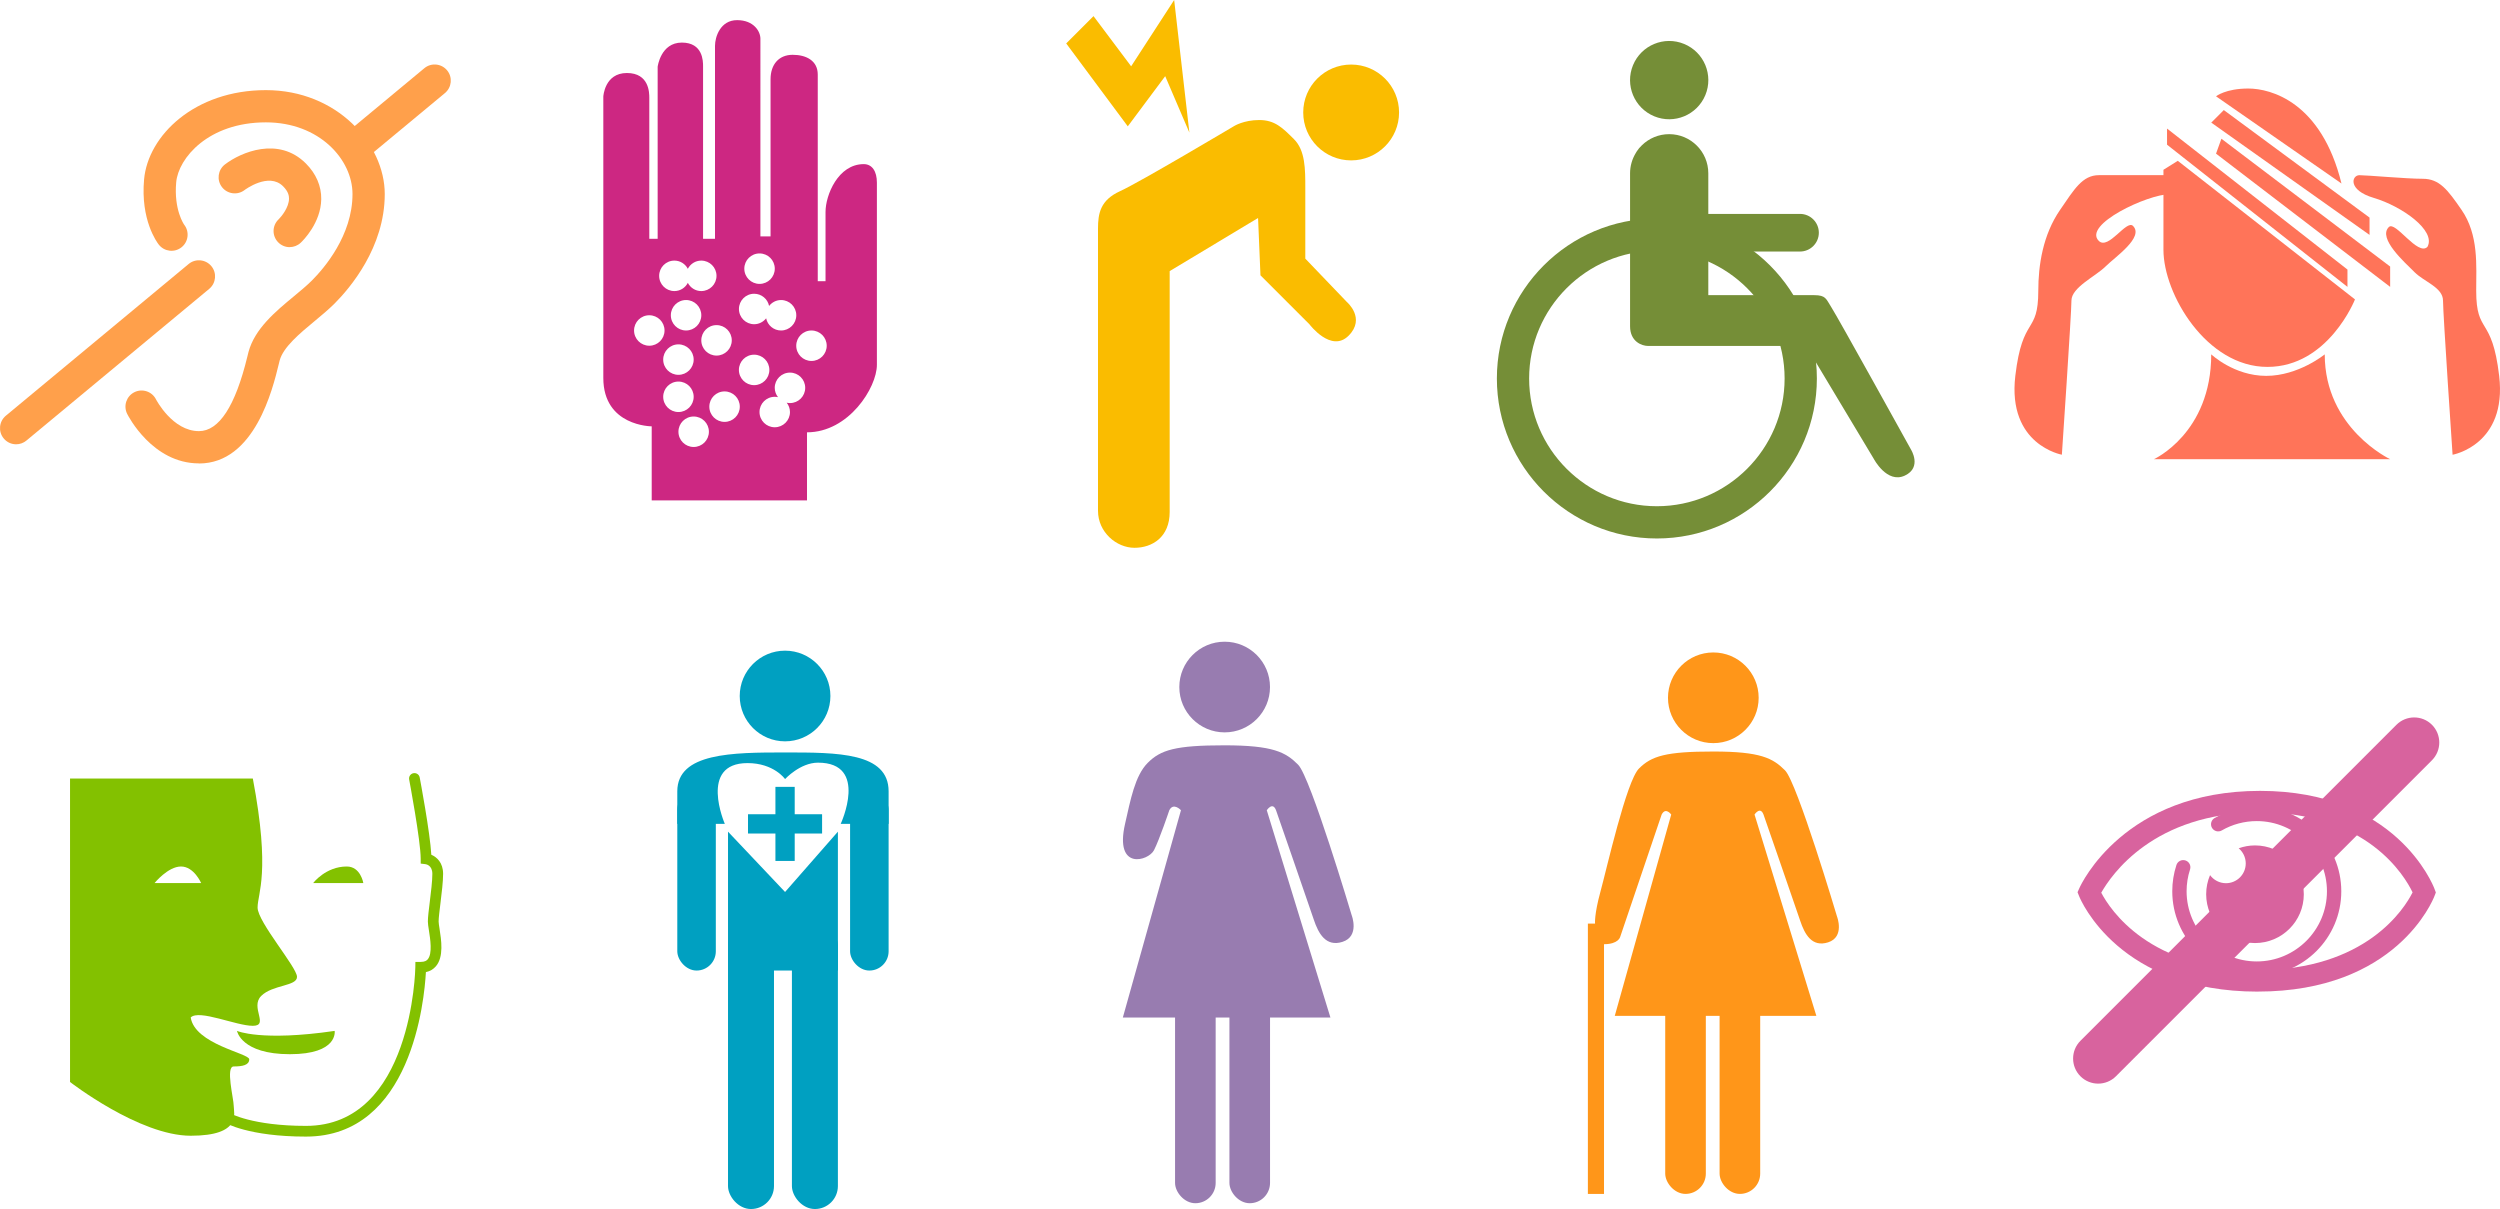 <?xml version="1.0" encoding="UTF-8"?>
<svg id="Calque_2" data-name="Calque 2" xmlns="http://www.w3.org/2000/svg" viewBox="0 0 697.52 337.33">
  <defs>
    <style>
      .cls-1 {
        fill: #d8639e;
      }

      .cls-2 {
        fill: #ffa04b;
      }

      .cls-3 {
        fill: #987cb0;
      }

      .cls-4 {
        fill: #ff9619;
      }

      .cls-5 {
        fill: #00a0c1;
      }

      .cls-6 {
        fill: #ff7459;
      }

      .cls-7 {
        fill: #758e37;
      }

      .cls-8 {
        fill: #fabc00;
      }

      .cls-9 {
        fill: #83c100;
      }

      .cls-10 {
        fill: #cd2782;
      }
    </style>
  </defs>
  <g id="Calque_1-2" data-name="Calque 1">
    <g>
      <g>
        <path class="cls-2" d="m4.5,123.96c-1.29,0-2.58-.55-3.46-1.63-1.59-1.91-1.32-4.75.59-6.34l51-42.33c1.91-1.59,4.75-1.32,6.34.59,1.59,1.91,1.32,4.75-.59,6.34L7.37,122.92c-.84.7-1.86,1.04-2.87,1.04Z"/>
        <path class="cls-2" d="m99.46,45.1c-1.29,0-2.58-.55-3.46-1.63-1.59-1.91-1.32-4.75.59-6.34l21.81-18.1c1.91-1.59,4.75-1.32,6.34.59,1.59,1.91,1.32,4.75-.59,6.34l-21.81,18.1c-.84.7-1.86,1.04-2.87,1.04Z"/>
        <path class="cls-2" d="m55.5,129.29c-12.97,0-19.74-13.26-20.02-13.82-1.11-2.22-.21-4.93,2.01-6.04,2.22-1.11,4.93-.21,6.04,2.01.04.07,4.6,8.85,11.98,8.85,5.61,0,10.15-6.99,13.5-20.78.13-.54.24-.97.32-1.29,1.74-6.49,7.54-11.31,12.67-15.55,1.86-1.54,3.61-3,5-4.38,3.41-3.41,11.35-12.6,11.35-24.15,0-9.62-9.24-20-24.17-20-16.05,0-24.42,9.98-25.02,16.73-.69,7.72,2.2,11.79,2.23,11.83,1.53,1.96,1.19,4.79-.77,6.32-1.96,1.53-4.78,1.19-6.32-.77-.53-.67-5.11-6.89-4.1-18.17,1.09-12.26,14.1-24.93,33.98-24.93s33.17,15.05,33.17,29c0,14.92-9.78,26.31-13.98,30.52-1.68,1.68-3.68,3.34-5.62,4.95-4.09,3.39-8.72,7.23-9.72,10.95-.07.27-.16.64-.27,1.09-1.66,6.84-6.72,27.66-22.24,27.66Z"/>
        <path class="cls-2" d="m80.83,68.96c-1.19,0-2.39-.47-3.27-1.41-1.71-1.81-1.63-4.65.18-6.36.79-.76,2.88-3.33,2.9-5.77,0-.76-.16-1.95-1.66-3.45-4.01-4.01-10.68,1.01-10.75,1.06-1.97,1.51-4.8,1.13-6.31-.84-1.51-1.97-1.13-4.8.84-6.31,4.48-3.43,14.96-7.89,22.58-.27,2.86,2.86,4.34,6.31,4.29,9.96-.09,6.65-5.14,11.61-5.72,12.15-.87.82-1.98,1.23-3.09,1.23Z"/>
      </g>
      <path class="cls-10" d="m241,45.79c-7.17,0-10.67,8.67-10.67,13.33v19.33h-2.17V20.79c0-3.83-3.17-5.5-7-5.5s-6.17,2.67-6.17,6.83v43.83h-2.83V10.79c0-2-1.83-5.17-6.5-5.17s-6.17,4.67-6.17,7.17v53.83h-3.33V18.46c0-1.33,0-6.58-5.92-6.58s-6.75,6.75-6.75,6.75v48h-2.33V27.29c0-1.33,0-6.92-6.25-6.92s-6.58,6.58-6.58,6.58v78.5c0,13.5,13.5,13.5,13.5,13.5v20.67h43.33v-19c11.67,0,19.5-12.5,19.5-18.83v-50.83c0-3.17-1.33-5.17-3.67-5.17Zm-29.08,24.92c2.35,0,4.25,1.9,4.25,4.25s-1.9,4.25-4.25,4.25-4.25-1.9-4.25-4.25,1.9-4.25,4.25-4.25Zm-1.5,11.25c2.05,0,3.77,1.46,4.16,3.4.78-.99,1.98-1.65,3.34-1.65,2.35,0,4.25,1.9,4.25,4.25s-1.9,4.25-4.25,4.25c-2.05,0-3.77-1.46-4.16-3.4-.78.99-1.98,1.65-3.34,1.65-2.35,0-4.25-1.9-4.25-4.25s1.9-4.25,4.25-4.25Zm-6.25,13c0,2.35-1.9,4.25-4.25,4.25s-4.25-1.9-4.25-4.25,1.9-4.25,4.25-4.25,4.25,1.9,4.25,4.25Zm-12.75-2.75c-2.35,0-4.25-1.9-4.25-4.25s1.9-4.25,4.25-4.25,4.25,1.9,4.25,4.25-1.9,4.25-4.25,4.25Zm2.12,8.12c0,2.35-1.9,4.25-4.25,4.25s-4.25-1.9-4.25-4.25,1.9-4.25,4.25-4.25,4.25,1.9,4.25,4.25Zm-5.38-27.62c1.64,0,3.04.93,3.75,2.29.71-1.36,2.11-2.29,3.75-2.29,2.35,0,4.25,1.9,4.25,4.25s-1.9,4.25-4.25,4.25c-1.64,0-3.04-.93-3.75-2.29-.71,1.36-2.11,2.29-3.75,2.29-2.35,0-4.25-1.9-4.25-4.25s1.9-4.25,4.25-4.25Zm-7,23.75c-2.35,0-4.25-1.9-4.25-4.25s1.9-4.25,4.25-4.25,4.25,1.9,4.25,4.25-1.9,4.25-4.25,4.25Zm3.88,14.25c0-2.35,1.9-4.25,4.25-4.25s4.25,1.9,4.25,4.25-1.9,4.25-4.25,4.25-4.25-1.9-4.25-4.25Zm8.5,14c-2.35,0-4.25-1.9-4.25-4.25s1.9-4.25,4.25-4.25,4.25,1.9,4.25,4.25-1.9,4.25-4.25,4.25Zm8.62-7c-2.35,0-4.25-1.9-4.25-4.25s1.9-4.25,4.25-4.25,4.25,1.9,4.25,4.25-1.9,4.25-4.25,4.25Zm4-14.5c0-2.35,1.9-4.25,4.25-4.25s4.25,1.9,4.25,4.25-1.9,4.25-4.25,4.25-4.25-1.9-4.25-4.25Zm14.25,9.25c-.31,0-.62-.04-.91-.1.56.72.91,1.62.91,2.6,0,2.35-1.9,4.25-4.25,4.25s-4.25-1.9-4.25-4.25,1.9-4.25,4.25-4.25c.31,0,.62.04.91.1-.56-.72-.91-1.62-.91-2.6,0-2.35,1.9-4.25,4.25-4.25s4.25,1.9,4.25,4.25-1.9,4.25-4.25,4.25Zm6-11.75c-2.35,0-4.25-1.9-4.25-4.25s1.9-4.25,4.25-4.25,4.25,1.9,4.25,4.25-1.9,4.25-4.25,4.25Z"/>
      <g>
        <path class="cls-8" d="m326.35,75.67v67.17c0,7-4.83,10-9.83,10s-10.17-4.33-10.17-10.33V63.83c0-4.33.67-8,6.17-10.5s31.83-18.17,31.83-18.17c0,0,2.67-1.67,7-1.67s6.5,2.17,9.67,5.33,3.17,8.33,3.17,13.67v19.67l11.58,12.08s5.37,4.54.5,9.42-10.92-3.17-10.92-3.17l-13.67-13.67-.67-16-24.67,14.83Z"/>
        <circle class="cls-8" cx="376.98" cy="31.38" r="13.37"/>
        <polygon class="cls-8" points="331.85 37 327.6 0 315.6 18.5 305.1 4.5 297.48 12.12 314.66 35.25 325.1 21.25 331.85 37"/>
      </g>
      <g>
        <path class="cls-7" d="m462.28,150.24c-24.61,0-44.64-20.02-44.64-44.64s20.02-44.64,44.64-44.64,44.64,20.02,44.64,44.64-20.02,44.64-44.64,44.64Zm0-80.28c-19.65,0-35.64,15.99-35.64,35.64s15.99,35.64,35.64,35.64,35.64-15.99,35.64-35.64-15.99-35.64-35.64-35.64Z"/>
        <g>
          <path class="cls-7" d="m533.14,125.35s-20.43-36.94-22.26-39.76c-1.41-2.17-1.41-3.24-4.74-3.24h-29.51v-12.17h25.59c2.89,0,5.25-2.36,5.25-5.25h0c0-2.89-2.36-5.25-5.25-5.25h-25.59v-11s0-.09,0-.24c0-.03,0-.06,0-.09,0-6.03-4.89-10.92-10.92-10.92-2.95,0-5.63,1.18-7.59,3.08-.57.53-1.05,1.1-1.44,1.71-.04.05-.07.11-.1.17-.06.1-.13.21-.19.31-1,1.65-1.59,3.58-1.59,5.65,0,.07,0,.13,0,.19-.02.5,0,.81,0,.81v41.67c0,4.33,3.33,5.5,5,5.5h44.11l18.89,31.5s3.67,7.02,8.67,4.67c4.89-2.3,1.67-7.33,1.67-7.33Z"/>
          <circle class="cls-7" cx="465.71" cy="22.35" r="10.92" transform="translate(266.85 444.06) rotate(-67.5)"/>
        </g>
      </g>
      <g>
        <path class="cls-6" d="m575.29,126.87s-15.27-2.7-13-22c2-17,6.41-11.38,6.41-23.74,0-7.09,1.26-15.59,6.09-22.59,3.88-5.62,6.17-9.67,10.83-9.67h22.67c2.17,0,3,5.33-3,5.33s-24.24,8.47-19.72,13c2.69,2.69,7.72-6,9.55-4.17,3.17,3.17-5,8.67-7.67,11.33-2.67,2.67-9.5,5.83-9.5,9.5s-2.67,43-2.67,43Z"/>
        <path class="cls-6" d="m684.29,126.88s15.27-2.7,13-22c-2-17-6.41-11.38-6.41-23.74,0-7.09.74-15.59-4.09-22.59-3.88-5.62-6.17-8.67-10.83-8.67s-15.5-1-17.67-1-3.33,4.17,4,6.33c7.84,2.32,17.5,9.14,14.98,13.67-2.69,2.69-8.93-7.36-10.77-5.53-3.17,3.17,4.54,9.94,7.2,12.61,2.67,2.67,7.92,4.25,7.92,7.92s2.67,43,2.67,43Z"/>
        <path class="cls-6" d="m657.06,83.54s-7.44,18.83-24.44,18.83-29-20.33-29-32.67v-22.33l4-2.5,49.44,38.67Z"/>
        <path class="cls-6" d="m616.96,98.87s6.33,6,15.33,6,16.33-6,16.33-6c0,20.67,18.25,29.25,18.25,29.25h-65.92s16-7.25,16-29.25Z"/>
        <polygon class="cls-6" points="604.62 40.37 604.62 35.87 654.96 75.21 654.96 80.04 604.62 40.37"/>
        <polygon class="cls-6" points="618.29 42.87 619.79 38.71 666.87 74.37 666.87 80.04 618.29 42.87"/>
        <polygon class="cls-6" points="616.96 34.21 620.46 30.71 661.12 60.71 661.12 65.54 616.96 34.21"/>
        <path class="cls-6" d="m618.29,26.87s2.67-2.17,9-2.17,20.42,3.79,26,26.5l-35-24.33Z"/>
      </g>
      <g>
        <path class="cls-9" d="m71.87,253.21c0-4,3.67-9.67-1.33-36H19.54v84.67s19.33,15,33.67,15,12-6.33,12-8.33-2.33-11,0-11,4.33-.33,4.33-2-15.17-4.17-16.33-11.67c2.33-2.33,12.67,2.33,17.33,2.33s-.83-5.17,2.33-8.33c3.17-3.17,10-2.67,10-5.33s-11-15.33-11-19.33Zm-28.75-6.83s3.75-4.62,7.38-4.62,5.62,4.62,5.62,4.62h-13Z"/>
        <path class="cls-9" d="m87.37,246.38h14s-.75-4.62-4.62-4.62c-5.88,0-9.38,4.62-9.38,4.62Z"/>
        <path class="cls-9" d="m66.12,287.63s6.75,3,27.25,0c0,0,1.09,6.5-12.5,6.5s-14.75-6.5-14.75-6.5Z"/>
        <path class="cls-9" d="m85.37,317.12c-15.98,0-22.5-3.8-22.77-3.96-.71-.43-.94-1.35-.51-2.06.43-.71,1.35-.94,2.06-.51.05.03,6.21,3.54,21.23,3.54,29.67,0,30.5-43.82,30.5-44.27l.02-1.48h1.48c1.21,0,1.7-.41,1.96-.72,1.36-1.59.71-5.66.33-8.09-.16-1.03-.29-1.84-.29-2.44,0-1.21.25-3.23.54-5.56.33-2.69.71-5.74.71-7.75,0-2.41-1.73-2.68-1.93-2.71l-1.32-.16v-1.33c0-5.05-3.19-21.97-3.22-22.14-.15-.81.38-1.6,1.19-1.75.82-.16,1.6.38,1.75,1.19.13.66,2.89,15.33,3.24,21.56,1.53.65,3.29,2.22,3.29,5.33,0,2.19-.39,5.34-.73,8.12-.26,2.14-.52,4.16-.52,5.19,0,.37.12,1.15.25,1.98.49,3.13,1.24,7.87-1.01,10.5-.72.84-1.66,1.39-2.79,1.63-.42,7.7-3.98,45.89-33.45,45.89Z"/>
      </g>
      <g>
        <path class="cls-1" d="m629.91,276.67c-38.58,0-49.34-25.46-49.78-26.54l-.48-1.19.52-1.17c.5-1.11,12.56-27.11,50.41-27.11s48.22,26.17,48.64,27.28l.4,1.07-.41,1.06c-.42,1.09-10.68,26.59-49.3,26.59Zm-43.65-27.61c2.49,4.75,13.47,21.61,43.65,21.61s40.95-17.13,43.22-21.69c-2.23-4.64-12.68-22.31-42.55-22.31s-41.61,17.65-44.31,22.39Zm-3.35-.06h0,0Z"/>
        <path class="cls-1" d="m629.66,272.25c-13,0-23.58-10.58-23.58-23.58,0-2.5.39-4.96,1.16-7.32.34-1.05,1.47-1.62,2.52-1.28,1.05.34,1.62,1.47,1.28,2.52-.64,1.96-.96,4-.96,6.08,0,10.8,8.79,19.58,19.58,19.58s19.58-8.78,19.58-19.58-8.79-19.58-19.58-19.58c-3.44,0-6.82.9-9.77,2.61-.96.55-2.18.22-2.73-.73-.55-.96-.22-2.18.73-2.73,3.57-2.06,7.64-3.14,11.77-3.14,13,0,23.58,10.58,23.58,23.58s-10.58,23.58-23.58,23.58Z"/>
        <path class="cls-1" d="m629.16,235.88c-1.6,0-3.13.29-4.55.8,1.2,1.01,1.97,2.53,1.97,4.22,0,3.05-2.47,5.52-5.52,5.52-1.82,0-3.43-.89-4.44-2.25-.7,1.64-1.08,3.44-1.08,5.33,0,7.52,6.1,13.62,13.62,13.62s13.62-6.1,13.62-13.62-6.1-13.62-13.62-13.62Z"/>
        <path class="cls-1" d="m585.41,302.34c-1.79,0-3.58-.68-4.95-2.05-2.73-2.73-2.73-7.17,0-9.9l88.17-88.17c2.74-2.73,7.17-2.73,9.9,0,2.73,2.73,2.73,7.17,0,9.9l-88.17,88.17c-1.37,1.37-3.16,2.05-4.95,2.05Z"/>
      </g>
      <g>
        <circle class="cls-5" cx="219.04" cy="194.19" r="12.65"/>
        <rect class="cls-5" x="188.97" y="220.54" width="10.75" height="50.25" rx="5.37" ry="5.37"/>
        <rect class="cls-5" x="237.18" y="220.54" width="10.75" height="50.25" rx="5.37" ry="5.37"/>
        <rect class="cls-5" x="203.12" y="257.37" width="12.83" height="79.96" rx="6.41" ry="6.41"/>
        <rect class="cls-5" x="220.95" y="257.37" width="12.83" height="79.96" rx="6.41" ry="6.41"/>
        <polygon class="cls-5" points="203.12 232.04 203.12 270.79 233.78 270.79 233.78 232.04 219.04 248.87 203.12 232.04"/>
        <path class="cls-5" d="m188.97,229.87v-9.08c0-10.75,15.38-10.85,30.06-10.85s28.9,0,28.9,10.85v9.08h-13.37s7.92-17.08-6.33-17.08c-5,0-9.19,4.58-9.19,4.58,0,0-3.1-4.46-10.48-4.46-13.71,0-6.33,16.96-6.33,16.96h-13.25Z"/>
        <rect class="cls-5" x="216.35" y="219.54" width="5.38" height="20.67"/>
        <rect class="cls-5" x="216.35" y="219.54" width="5.38" height="20.67" transform="translate(-10.84 448.91) rotate(-90)"/>
      </g>
      <g>
        <circle class="cls-4" cx="478.03" cy="194.69" r="12.65"/>
        <rect class="cls-4" x="479.78" y="269.94" width="11.33" height="63.17" rx="5.67" ry="5.67"/>
        <rect class="cls-4" x="464.61" y="269.94" width="11.33" height="63.17" rx="5.67" ry="5.67"/>
        <path class="cls-4" d="m489.53,227.27l17.25,56.17h-56.25l15.75-56.17s-1.53-2.2-2.67,0l-11.58,34.17s-.5,2-4.5,2v69.67h-4.5v-75.42h2s-.25-2.5,1.5-8.88,7.25-30.88,10.75-34.38,7.5-4.75,20.75-4.75,16.62,1.88,20,5.25c3.38,3.37,14.5,40.75,14.5,40.75,0,0,2.25,5.75-2.5,7.25-4.48,1.41-6.5-2.25-7.75-6s-10.25-29.67-10.25-29.67c-.92-2.42-2.5,0-2.5,0Z"/>
      </g>
      <g>
        <circle class="cls-3" cx="341.69" cy="191.69" r="12.65"/>
        <rect class="cls-3" x="343.02" y="272.54" width="11.33" height="63.17" rx="5.67" ry="5.67"/>
        <rect class="cls-3" x="327.85" y="272.54" width="11.33" height="63.17" rx="5.67" ry="5.67"/>
        <path class="cls-3" d="m353.44,226.06l17.76,57.84h-57.92l16.22-57.84s-2.08-2.27-3.25,0c0,0-2.75,8.18-4.28,11.16s-11.08,5.82-8.07-7.35c1.52-6.64,2.73-13.42,6.33-17.03s7.72-4.89,21.37-4.89,17.12,1.93,20.59,5.41,14.93,41.96,14.93,41.96c0,0,2.32,5.92-2.57,7.47-4.61,1.46-6.69-2.32-7.98-6.18s-10.55-30.55-10.55-30.55c-.94-2.49-2.57,0-2.57,0Z"/>
      </g>
    </g>
  </g>
</svg>
